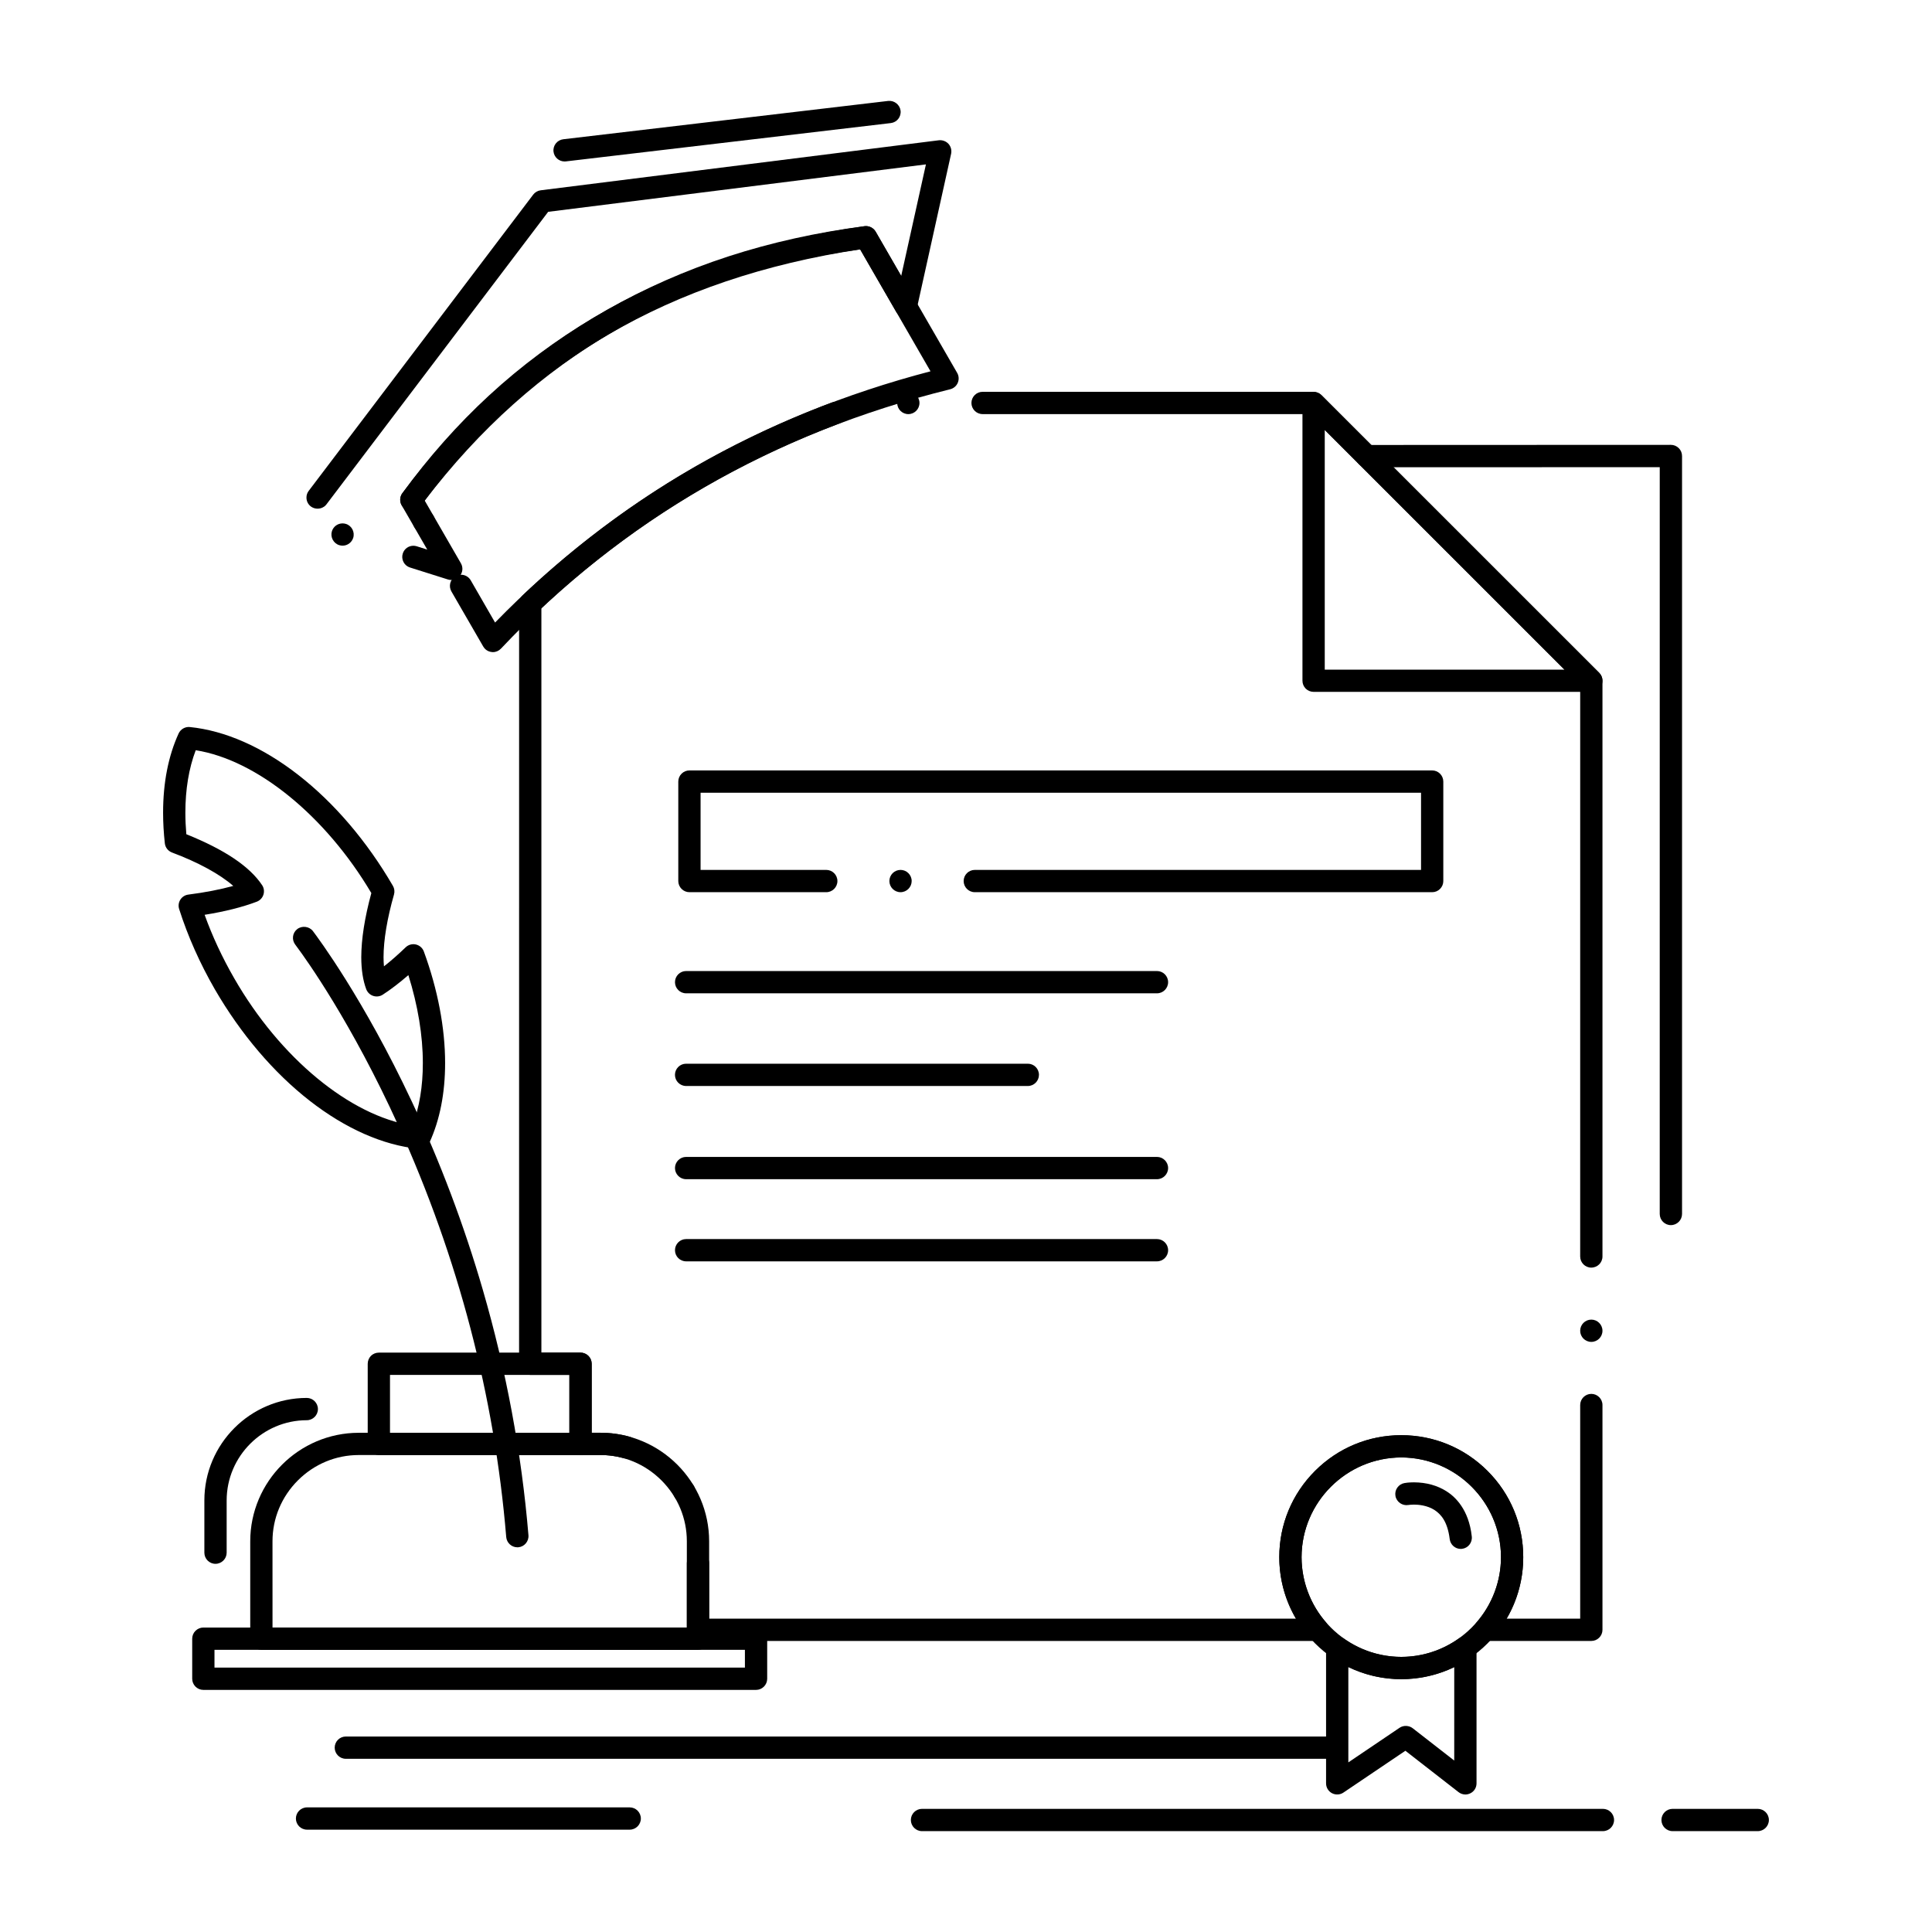 <?xml version="1.0" encoding="UTF-8"?>
<!-- Uploaded to: ICON Repo, www.svgrepo.com, Generator: ICON Repo Mixer Tools -->
<svg fill="#000000" width="800px" height="800px" version="1.1" viewBox="144 144 512 512" xmlns="http://www.w3.org/2000/svg">
 <g>
  <path d="m565.72 578.87h-28.184c-1.16 0-2.215-0.68-2.688-1.734-0.48-1.043-0.305-2.281 0.453-3.16 4.172-4.812 6.465-10.969 6.477-17.32-0.031-14.543-11.887-26.391-26.43-26.422-14.543 0.031-26.391 11.875-26.422 26.422 0 6.356 2.301 12.508 6.484 17.32 0.746 0.867 0.934 2.117 0.453 3.16-0.473 1.055-1.535 1.734-2.684 1.734h-164.2c-0.777 0-1.543-0.316-2.086-0.867-0.551-0.551-0.867-1.309-0.867-2.086v-17.684c0-1.621 1.32-2.953 2.953-2.953 1.625 0 2.953 1.328 2.953 2.953v14.73l155.51 0.004c-2.894-4.93-4.418-10.566-4.418-16.305 0-8.629 3.367-16.758 9.477-22.859 6.102-6.102 14.219-9.465 22.848-9.465 8.641 0 16.758 3.367 22.859 9.465 6.109 6.102 9.465 14.219 9.465 22.859 0.012 5.727-1.516 11.367-4.41 16.305h19.504v-56.621c0-1.625 1.328-2.953 2.953-2.953 1.621 0 2.953 1.328 2.953 2.953v59.57c0 0.789-0.305 1.523-0.867 2.086-0.551 0.562-1.297 0.867-2.086 0.867zm-240.42-36.684c-1.043 0-1.988-0.543-2.527-1.438-0.402-0.672-0.523-1.465-0.336-2.234 0.188-0.766 0.668-1.406 1.34-1.812 0.461-0.285 0.992-0.434 1.523-0.434 1.043 0 1.988 0.543 2.527 1.438l0.012 0.012c0.828 1.398 0.375 3.207-1.012 4.043-0.465 0.277-0.988 0.426-1.527 0.426zm-15.273-11.652c-0.266 0-0.531-0.039-0.789-0.109h-0.012l-0.031-0.012c-1.957-0.543-3.984-0.816-6.031-0.816h-5.324c-0.777 0-1.535-0.316-2.086-0.855-0.551-0.551-0.867-1.32-0.867-2.098v-18.281h-10.371c-0.777 0-1.535-0.316-2.086-0.867-0.551-0.551-0.867-1.309-0.867-2.086l0.008-201.5c0-0.816 0.344-1.594 0.926-2.144 11.848-11.227 24.777-21.234 38.434-29.738 13.559-8.441 28.203-15.625 43.523-21.371 0.336-0.117 0.68-0.188 1.031-0.188 1.23 0 2.344 0.777 2.766 1.918 0.285 0.738 0.254 1.543-0.07 2.262-0.336 0.719-0.914 1.258-1.652 1.535-29.637 11.109-56.234 27.59-79.055 48.992v197.28h10.371c0.777 0 1.535 0.316 2.086 0.867 0.551 0.543 0.867 1.309 0.867 2.086v18.281h2.371c2.59 0 5.156 0.352 7.644 1.043 1.258 0.355 2.156 1.516 2.164 2.824 0 0.277-0.039 0.543-0.109 0.809-0.352 1.285-1.52 2.168-2.84 2.168zm255.69-30.918c-1.625 0-2.953-1.32-2.953-2.953 0-1.625 1.328-2.953 2.953-2.953 1.621 0 2.953 1.328 2.953 2.953 0 1.637-1.328 2.953-2.953 2.953zm0-19.68c-1.625 0-2.953-1.32-2.953-2.953l0.004-151.36-71.871-71.883h-86.504c-1.625 0-2.953-1.32-2.953-2.953 0-1.625 1.328-2.953 2.953-2.953h87.723c0.777 0 1.535 0.316 2.086 0.867l73.602 73.602c0.559 0.562 0.867 1.301 0.867 2.098v152.58c0 1.633-1.328 2.949-2.953 2.949zm-181-226.19c-1.625 0-2.953-1.32-2.953-2.953 0-1.625 1.328-2.953 2.953-2.953s2.953 1.328 2.953 2.953c-0.004 1.633-1.332 2.953-2.953 2.953z"/>
  <path d="m565.72 327.35h-73.602c-0.777 0-1.535-0.316-2.086-0.855-0.551-0.551-0.867-1.309-0.867-2.098v-73.57c0-1.191 0.719-2.262 1.82-2.727 1.094-0.453 2.391-0.188 3.219 0.641l73.602 73.574c0.844 0.848 1.102 2.117 0.637 3.219-0.449 1.109-1.52 1.816-2.723 1.816zm-70.648-5.891h63.527l-63.527-63.508z"/>
  <path d="m523.54 380.44h-121.21c-1.625 0-2.953-1.328-2.953-2.953 0-1.633 1.328-2.953 2.953-2.953h118.26v-20.457h-190.93v20.457h33.309c1.625 0 2.953 1.32 2.953 2.953 0 1.625-1.328 2.953-2.953 2.953h-36.262c-0.777 0-1.535-0.316-2.086-0.867-0.551-0.551-0.867-1.309-0.867-2.086v-26.363c0-0.777 0.316-1.535 0.867-2.086 0.551-0.551 1.309-0.867 2.086-0.867h196.83c0.777 0 1.535 0.316 2.086 0.867 0.551 0.551 0.867 1.309 0.867 2.086v26.363c0 0.789-0.305 1.523-0.867 2.086-0.551 0.562-1.297 0.867-2.086 0.867zm-140.89 0c-1.625 0-2.953-1.328-2.953-2.953 0-1.633 1.328-2.953 2.953-2.953s2.953 1.32 2.953 2.953c-0.004 1.625-1.332 2.953-2.953 2.953z"/>
  <path d="m450.61 407.24h-124.78c-1.625 0-2.953-1.328-2.953-2.953 0-1.633 1.328-2.953 2.953-2.953h124.78c1.625 0 2.953 1.32 2.953 2.953 0 1.629-1.328 2.953-2.953 2.953z"/>
  <path d="m416.39 431.8h-90.566c-1.625 0-2.953-1.328-2.953-2.953 0-1.633 1.328-2.953 2.953-2.953h90.57c1.621 0 2.941 1.32 2.941 2.953-0.004 1.625-1.32 2.953-2.945 2.953z"/>
  <path d="m450.61 456.5h-124.78c-1.625 0-2.953-1.328-2.953-2.953s1.328-2.953 2.953-2.953h124.78c1.625 0 2.953 1.328 2.953 2.953s-1.328 2.953-2.953 2.953z"/>
  <path d="m450.61 478.27h-124.78c-1.625 0-2.953-1.32-2.953-2.953 0-1.625 1.328-2.953 2.953-2.953h124.78c1.625 0 2.953 1.328 2.953 2.953 0 1.637-1.328 2.953-2.953 2.953z"/>
  <path d="m586.8 468.67c-1.625 0-2.953-1.328-2.953-2.953l0.004-197.91-77.676 0.02c-1.621 0-2.953-1.32-2.953-2.953 0-0.789 0.305-1.523 0.867-2.086 0.551-0.562 1.297-0.867 2.086-0.867l80.629-0.031c0.789 0 1.523 0.316 2.086 0.867 0.562 0.562 0.867 1.301 0.867 2.098v200.84 0.02c-0.004 1.625-1.324 2.953-2.957 2.953z"/>
  <path d="m515.35 589c-17.82-0.012-32.324-14.504-32.324-32.332 0-8.629 3.367-16.758 9.477-22.859 6.102-6.102 14.219-9.465 22.848-9.465 8.641 0 16.758 3.367 22.859 9.465 6.109 6.102 9.465 14.23 9.465 22.859 0 8.629-3.356 16.746-9.465 22.855-6.102 6.109-14.219 9.465-22.859 9.477zm0-58.758c-14.543 0.031-26.391 11.875-26.422 26.422 0.031 14.543 11.875 26.402 26.422 26.43 14.543-0.027 26.402-11.887 26.43-26.43-0.027-14.543-11.883-26.391-26.43-26.422z"/>
  <path d="m532.34 619.56c-0.648 0-1.301-0.227-1.812-0.629l-14.086-10.961-16.414 11.078c-0.883 0.609-2.086 0.672-3.039 0.168-0.965-0.512-1.566-1.516-1.566-2.609v-35.984c0-1.113 0.609-2.113 1.594-2.629 0.965-0.492 2.184-0.414 3.07 0.215 4.496 3.188 9.781 4.879 15.273 4.879 5.492 0 10.773-1.691 15.273-4.879 0.883-0.629 2.106-0.707 3.07-0.215 0.984 0.512 1.594 1.516 1.594 2.629v35.984c0 1.133-0.629 2.152-1.652 2.644-0.41 0.199-0.863 0.309-1.305 0.309zm-31.016-33.781v25.27l13.578-9.172c1.031-0.699 2.488-0.641 3.473 0.117l11.012 8.57 0.004-24.773c-4.398 2.125-9.121 3.207-14.023 3.207h-0.02c-4.902 0-9.613-1.082-14.023-3.219z"/>
  <path d="m531.12 554.48c-1.496 0-2.754-1.121-2.934-2.617-0.598-4.801-2.43-6.613-3.957-7.648-1.996-1.328-4.477-1.477-5.453-1.477h-0.051c-0.789 0-1.34 0.078-1.449 0.098h-0.02-0.012c-1.594 0.285-3.148-0.797-3.434-2.383-0.137-0.777 0.031-1.566 0.48-2.203 0.453-0.648 1.121-1.082 1.898-1.219 0.176-0.039 1.113-0.195 2.527-0.195 3.316 0.02 6.258 0.836 8.727 2.441 2.137 1.359 5.816 4.715 6.594 11.906 0.188 1.613-0.973 3.09-2.59 3.277-0.094 0.008-0.211 0.02-0.328 0.02z"/>
  <path d="m496.41 610.1h-260.76c-1.625 0-2.953-1.328-2.953-2.953 0-1.633 1.328-2.953 2.953-2.953h260.76c1.625 0 2.953 1.32 2.953 2.953 0 1.625-1.328 2.953-2.953 2.953z"/>
  <path d="m568.79 629.27h-180.45c-1.625 0-2.953-1.328-2.953-2.953 0-1.633 1.328-2.953 2.953-2.953h180.45c1.621 0 2.953 1.32 2.953 2.953 0 1.625-1.332 2.953-2.953 2.953z"/>
  <path d="m609.82 629.27h-22.57c-1.625 0-2.953-1.328-2.953-2.953 0-1.633 1.328-2.953 2.953-2.953h22.57c1.625 0 2.953 1.32 2.953 2.953 0 1.625-1.328 2.953-2.953 2.953z"/>
  <path d="m310.88 628.88h-85.512c-1.633 0-2.953-1.32-2.953-2.953 0-1.621 1.32-2.953 2.953-2.953h85.512c1.625 0 2.953 1.328 2.953 2.953-0.004 1.633-1.332 2.953-2.953 2.953z"/>
  <path d="m328.98 581.22h-115.71c-0.777 0-1.535-0.316-2.086-0.867s-0.867-1.309-0.867-2.086v-25.809c0.012-15.844 12.91-28.742 28.762-28.754h64.09c15.844 0.012 28.754 12.91 28.762 28.754v25.809c0 0.789-0.305 1.523-0.867 2.086-0.559 0.562-1.297 0.867-2.082 0.867zm-112.76-5.906h109.8v-22.859c0-6.07-2.391-11.797-6.723-16.137-4.34-4.328-10.066-6.723-16.137-6.723l-64.086 0.004c-6.07 0-11.797 2.391-16.137 6.723-4.328 4.34-6.723 10.066-6.723 16.137z"/>
  <path d="m201.1 558.43c-1.625 0-2.941-1.328-2.941-2.953v-13.863c0.012-14.957 12.184-27.141 27.141-27.148h0.012c1.625 0.012 2.941 1.328 2.941 2.953 0 1.621-1.328 2.953-2.953 2.953-11.691 0.02-21.215 9.555-21.234 21.246v13.863c-0.004 1.621-1.332 2.949-2.965 2.949z"/>
  <path d="m297.85 529.6h-53.449c-0.777 0-1.543-0.316-2.098-0.855-0.543-0.551-0.855-1.32-0.855-2.086v-21.246c0-0.777 0.316-1.543 0.855-2.098 0.551-0.543 1.32-0.855 2.098-0.855h53.449c0.777 0 1.535 0.316 2.086 0.867 0.551 0.543 0.867 1.301 0.867 2.086v21.246c0 0.789-0.305 1.523-0.867 2.086-0.551 0.551-1.297 0.855-2.086 0.855zm-50.496-5.902h47.547v-15.332h-47.547z"/>
  <path d="m344.36 591.84h-146.47c-0.777 0-1.535-0.316-2.086-0.867-0.551-0.551-0.867-1.309-0.867-2.086v-10.617c0-0.777 0.316-1.543 0.867-2.086 0.551-0.551 1.309-0.867 2.086-0.867h146.47c0.777 0 1.535 0.316 2.086 0.867 0.551 0.543 0.867 1.309 0.867 2.086v10.617c0 0.789-0.316 1.535-0.867 2.086-0.562 0.562-1.301 0.867-2.086 0.867zm-143.52-5.902h140.57v-4.715h-140.57z"/>
  <path d="m255.16 448.45c-0.09 0-0.188-0.012-0.277-0.012-9.359-0.934-19.316-5.332-28.801-12.715-9.566-7.457-18.254-17.664-25.133-29.52-3.996-6.938-7.184-14.102-9.477-21.305-0.266-0.836-0.148-1.742 0.324-2.481 0.473-0.746 1.238-1.23 2.117-1.34 4.449-0.57 8.453-1.348 11.906-2.301-3.57-3.129-9.34-6.269-16.246-8.855-1.043-0.402-1.77-1.328-1.891-2.441-0.305-2.754-0.461-5.473-0.461-8.09 0-7.981 1.387-15.047 4.113-21.008 0.523-1.133 1.723-1.832 2.961-1.711 9.34 0.934 19.277 5.312 28.734 12.676 9.543 7.418 18.223 17.594 25.102 29.422 0.402 0.688 0.5 1.516 0.285 2.281-1.82 6.367-2.773 12.113-2.773 16.602 0 0.848 0.039 1.664 0.109 2.441 1.852-1.445 3.777-3.148 5.746-5.039 0.707-0.688 1.742-0.984 2.707-0.758 0.973 0.227 1.77 0.914 2.117 1.859 3.691 10.066 5.637 20.281 5.637 29.559 0 7.961-1.387 15.027-4.113 21.008-0.473 1.051-1.527 1.727-2.688 1.727zm-56.934-62.02c2.047 5.688 4.684 11.344 7.844 16.828 12.113 21.098 30.652 36.418 47.242 39.035 1.82-4.793 2.754-10.371 2.746-16.57 0.012-7.273-1.328-15.332-3.836-23.309-2.344 2.035-4.613 3.777-6.789 5.188-0.738 0.48-1.684 0.602-2.519 0.324-0.855-0.277-1.523-0.926-1.852-1.762-0.875-2.344-1.309-5.125-1.32-8.5 0.012-4.801 0.906-10.52 2.668-16.992-12.098-20.445-30.359-35.297-46.539-37.855-1.82 4.793-2.746 10.371-2.746 16.582 0 1.84 0.09 3.758 0.254 5.676 10.195 4.113 16.777 8.531 20.094 13.512 0.492 0.746 0.609 1.672 0.336 2.519-0.277 0.855-0.914 1.523-1.762 1.852-3.816 1.445-8.469 2.617-13.82 3.473z"/>
  <path d="m281.09 554.05c-1.516 0-2.805-1.191-2.934-2.707-3.109-37.391-12.715-74.035-28.535-108.94-12.418-27.387-24.551-44.262-26.863-47.371-0.344-0.473-0.5-0.68-0.5-0.68-0.48-0.621-0.699-1.398-0.602-2.176 0.098-0.789 0.5-1.477 1.121-1.957 1.258-0.973 3.18-0.727 4.144 0.523 0.012 0.012 0.02 0.02 0.039 0.051 1.328 1.762 13.402 17.949 26.117 45 7.566 16.098 13.922 32.945 18.895 50.086 6.188 21.324 10.254 43.188 12.074 64.984 0.129 1.613-1.082 3.051-2.695 3.18-0.082 0.004-0.172 0.004-0.262 0.004z"/>
  <path d="m274.62 316.82c-0.117 0-0.227-0.012-0.344-0.031-0.934-0.109-1.742-0.641-2.215-1.457-1.93-3.336-3.856-6.672-5.785-10.008l-2.648-4.586c-0.395-0.688-0.492-1.477-0.297-2.242 0.207-0.758 0.699-1.398 1.379-1.789 0.453-0.254 0.965-0.395 1.477-0.395 1.055 0 2.035 0.562 2.559 1.477 2.156 3.731 4.309 7.457 6.453 11.188 15.832-16.266 33.625-30.129 52.891-41.219 19.078-10.973 40.109-19.504 62.504-25.359-3.141-5.441-6.269-10.875-9.406-16.305-3.078-5.344-6.16-10.676-9.238-16.008-50.566 7.664-88.699 29.934-116.55 68.094-0.926 1.27-2.856 1.574-4.121 0.648-1.32-0.965-1.613-2.812-0.648-4.121 6.926-9.523 14.652-18.234 22.957-25.891 8.512-7.852 17.891-14.82 27.848-20.715 10.215-6.043 21.332-11.121 33.062-15.105 12.004-4.074 24.992-7.125 38.594-9.055 1.172-0.168 2.371 0.422 2.973 1.457 3.445 5.953 6.879 11.918 10.32 17.879 3.758 6.516 7.519 13.027 11.277 19.543 0.461 0.797 0.523 1.781 0.156 2.629-0.355 0.855-1.113 1.484-2.008 1.711-46.879 11.57-86.926 34.695-119.04 68.723-0.574 0.602-1.332 0.938-2.148 0.938zm-18.262-31.645c-1.055 0-2.035-0.57-2.559-1.477-0.395-0.688-0.5-1.484-0.297-2.242 0.207-0.758 0.688-1.398 1.379-1.789 0.441-0.254 0.953-0.395 1.465-0.395 1.055 0 2.035 0.562 2.559 1.477 0.395 0.68 0.5 1.477 0.297 2.234-0.195 0.766-0.688 1.398-1.367 1.789-0.453 0.266-0.965 0.402-1.477 0.402z"/>
  <path d="m263.58 297.7c-0.297 0-0.602-0.039-0.887-0.137l-10.035-3.168c-0.746-0.234-1.359-0.746-1.723-1.445-0.363-0.699-0.441-1.504-0.195-2.254 0.383-1.238 1.516-2.066 2.812-2.066 0.297 0 0.602 0.051 0.887 0.137l2.793 0.887-6.781-11.738c-0.59-1.023-0.512-2.293 0.195-3.238 7.637-10.223 16.09-19.504 25.102-27.57 8.926-7.988 18.648-15.008 28.898-20.871 10.145-5.797 21.086-10.617 32.512-14.328 11.316-3.672 23.418-6.348 35.965-7.961 1.16-0.148 2.344 0.434 2.934 1.457l6.769 11.73 6.555-29.57-100.11 12.57-58.746 77.512c-0.051 0.059-0.09 0.109-0.137 0.156l-0.039 0.051c-0.02 0.031-0.051 0.059-0.078 0.078 0 0.012 0 0.012-0.012 0.02-0.031 0.031-0.059 0.059-0.09 0.09-0.09 0.07-0.176 0.148-0.266 0.215h-0.012l-0.031 0.02c-1.031 0.727-2.469 0.699-3.484-0.059-0.746-0.57-1.172-1.438-1.16-2.383 0-0.641 0.207-1.25 0.602-1.762l59.492-78.504c0.492-0.641 1.191-1.043 1.988-1.141l105.5-13.254c0.945-0.109 1.91 0.246 2.559 0.945 0.641 0.707 0.895 1.691 0.699 2.629l-9.102 41.074c-0.266 1.199-1.219 2.098-2.43 2.281-1.191 0.188-2.41-0.402-3.012-1.445-2.195-3.797-4.387-7.598-6.582-11.395l-2.992-5.195c-48.551 6.75-86.297 28.535-115.38 66.598l9.586 16.609c0.609 1.062 0.512 2.371-0.254 3.324-0.566 0.695-1.402 1.102-2.305 1.102zm-28.793-9.094c-0.305 0-0.602-0.051-0.895-0.137-1.543-0.492-2.41-2.156-1.93-3.699 0.395-1.238 1.523-2.066 2.824-2.066 0.297 0 0.602 0.051 0.887 0.137 1.555 0.492 2.41 2.156 1.93 3.699-0.398 1.238-1.527 2.066-2.816 2.066z"/>
  <path d="m293.62 186.79c-1.496 0-2.754-1.121-2.934-2.609-0.188-1.613 0.973-3.09 2.59-3.277l86.102-10.156c1.605-0.176 3.09 0.984 3.285 2.59 0.188 1.625-0.973 3.09-2.59 3.277l-86.109 10.156c-0.117 0.008-0.234 0.02-0.344 0.02z"/>
 </g>
</svg>